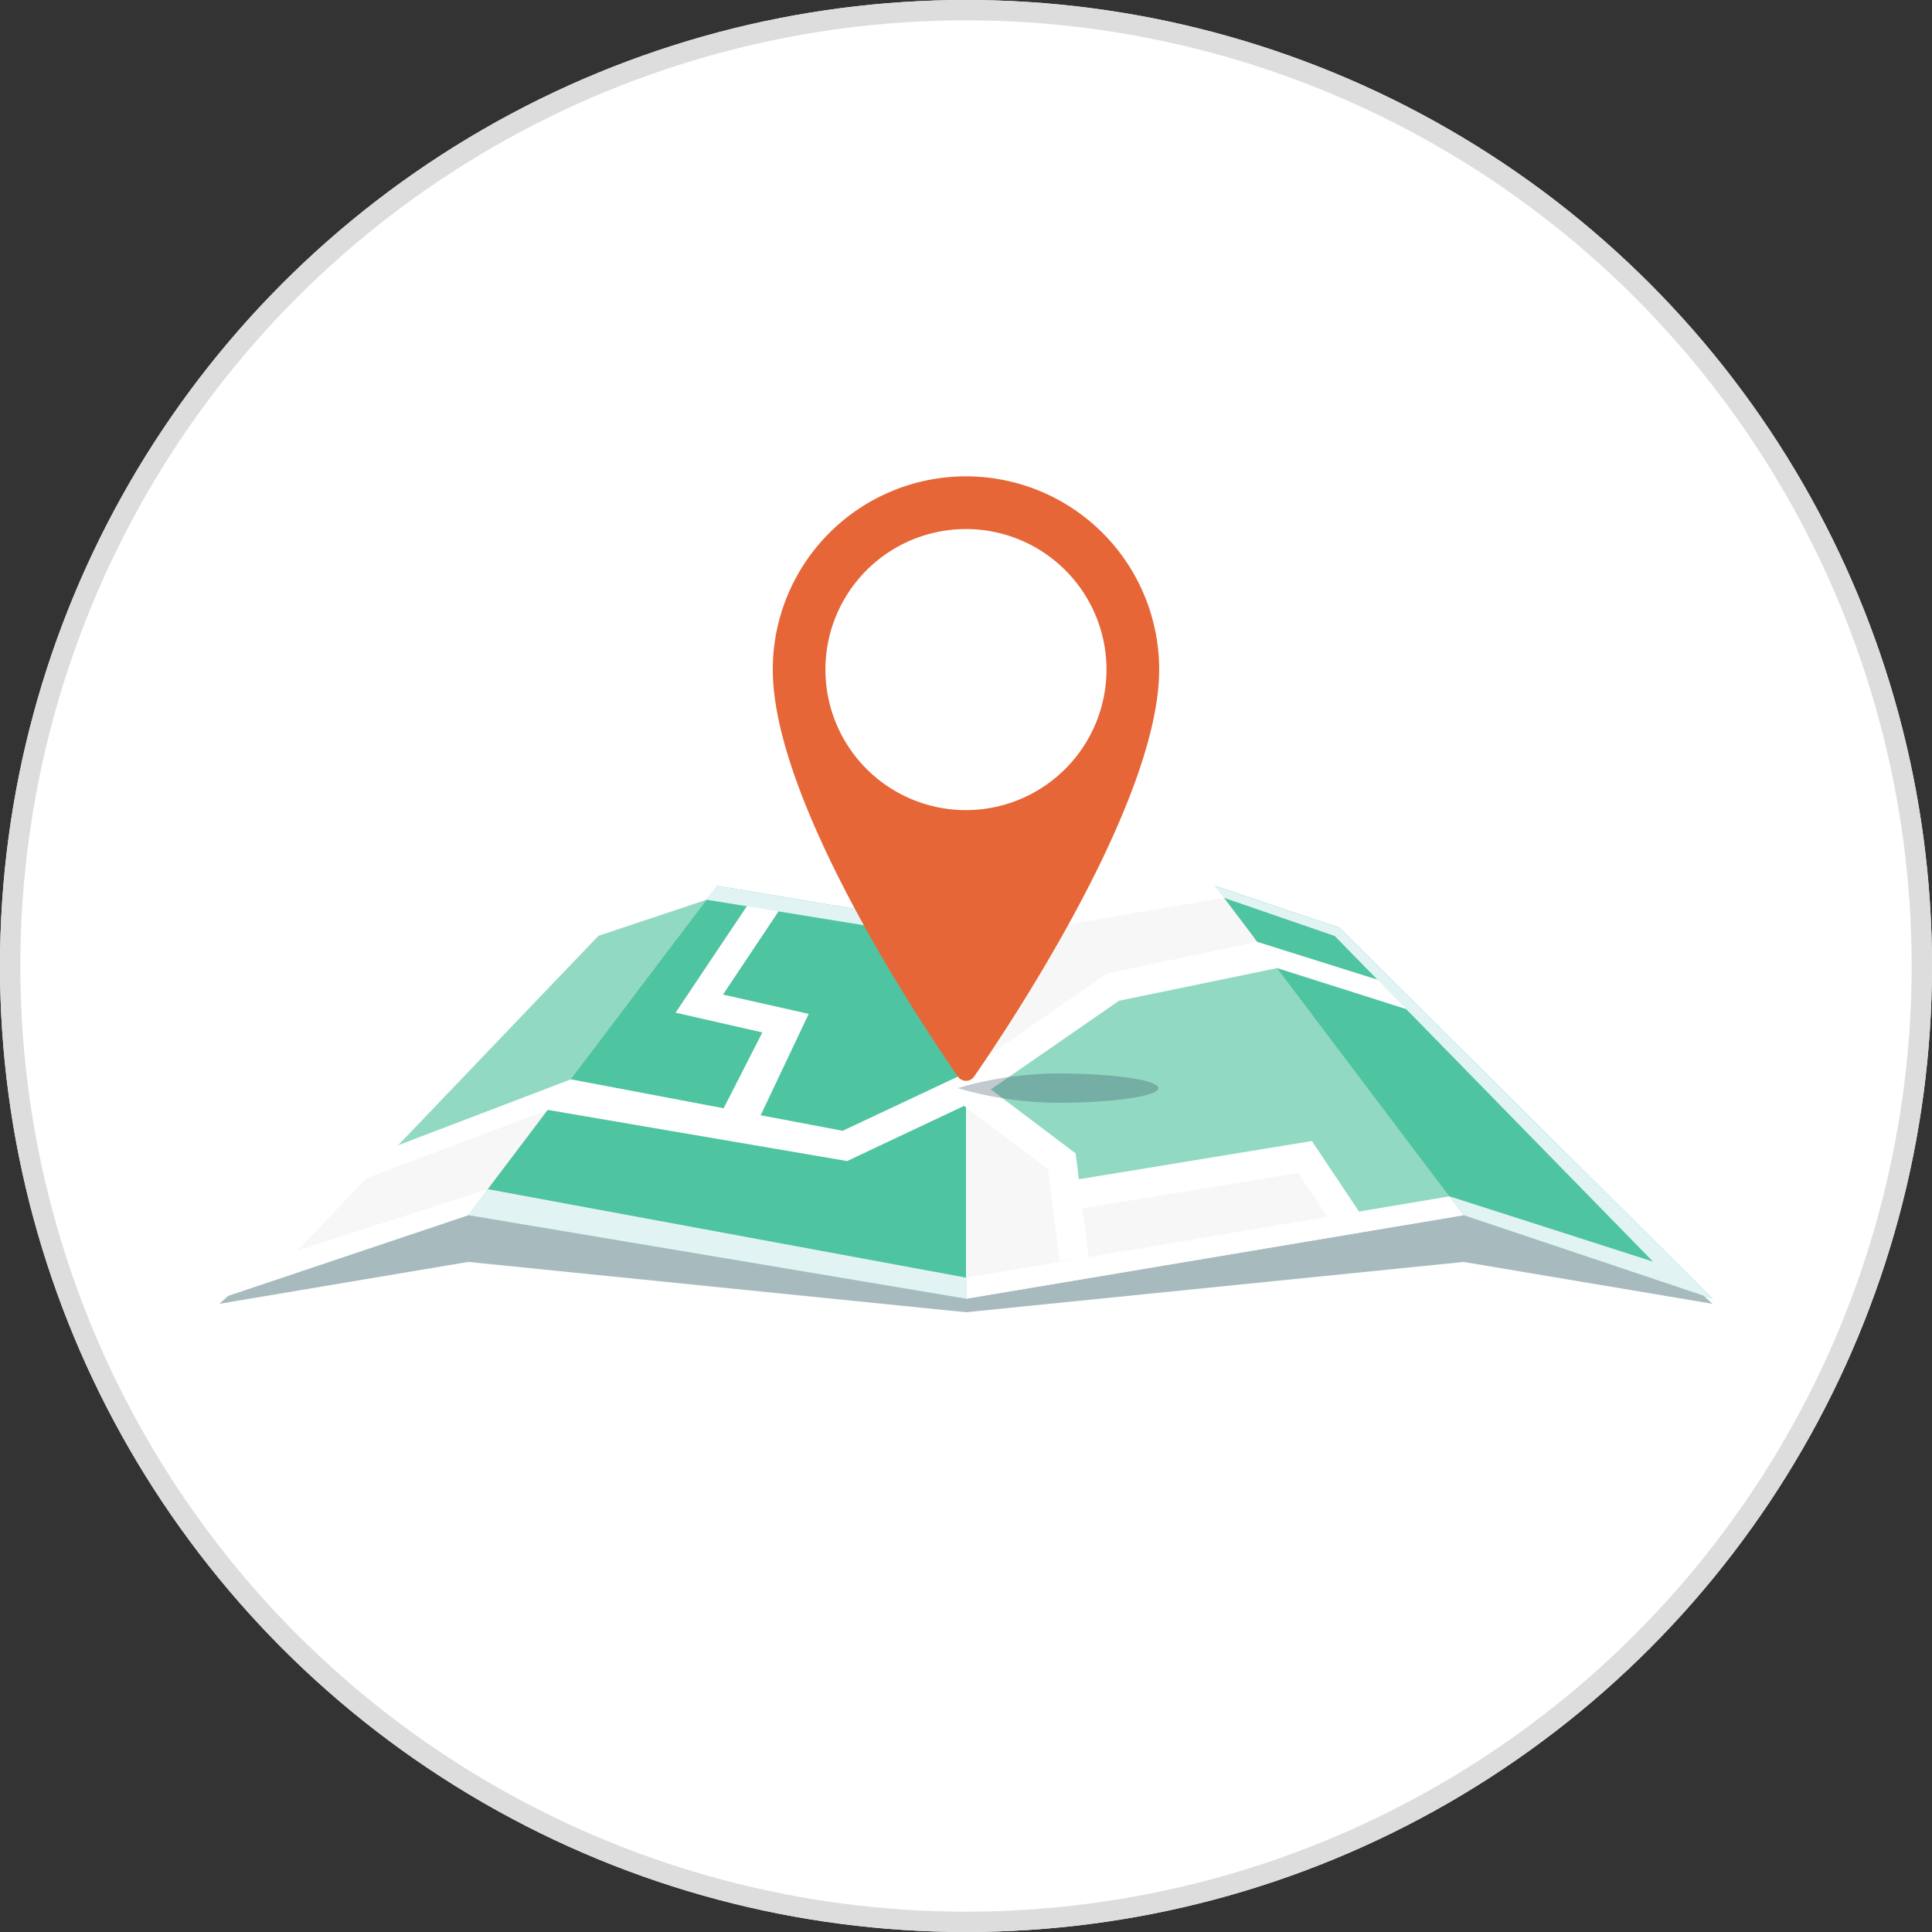 <svg xmlns="http://www.w3.org/2000/svg" xmlns:xlink="http://www.w3.org/1999/xlink" width="190" height="190" viewBox="0 0 190 190">
  <rect x="0" y="0" width="190" height="190" fill="#333333" stroke="none"/>
  <defs>
    <clipPath id="clip-path">
      <rect id="長方形_3223" data-name="長方形 3223" width="146.847" height="82.196" fill="none"/>
    </clipPath>
    <clipPath id="clip-path-3">
      <rect id="長方形_3218" data-name="長方形 3218" width="68.192" height="30.912" fill="none"/>
    </clipPath>
    <clipPath id="clip-path-4">
      <rect id="長方形_3219" data-name="長方形 3219" width="40.606" height="26.431" fill="none"/>
    </clipPath>
    <clipPath id="clip-path-6">
      <rect id="長方形_3221" data-name="長方形 3221" width="19.728" height="2.881" fill="none"/>
    </clipPath>
  </defs>
  <g id="グループ_6979" data-name="グループ 6979" transform="translate(-167 -889)">
    <g id="楕円形_15" data-name="楕円形 15" transform="translate(167 889)" fill="#fff" stroke="#ddd" stroke-width="2">
      <circle cx="95" cy="95" r="95" stroke="none"/>
      <circle cx="95" cy="95" r="94" fill="none"/>
    </g>
    <g id="グループ_6722" data-name="グループ 6722" transform="translate(188.577 935.852)">
      <g id="グループ_6721" data-name="グループ 6721" clip-path="url(#clip-path)">
        <path id="パス_57970" data-name="パス 57970" d="M73.423,62.541l-24.47-4.1-12.242,4.1L0,95.769l24.47-4.118L73.423,96.6l48.942-4.946,24.482,4.118L110.135,62.541l-12.23-4.1Z" transform="translate(0 -14.401)" fill="#a7bbbf"/>
        <path id="パス_57971" data-name="パス 57971" d="M36.711,57.539,0,94.035l24.47-8.214L48.953,53.433Z" transform="translate(0 -13.168)" fill="#f7f7f7"/>
        <path id="パス_57972" data-name="パス 57972" d="M56.955,53.433,32.473,85.821l48.953,8.214v-36.5Z" transform="translate(-8.003 -13.168)" fill="#4fc4a0"/>
        <path id="パス_57973" data-name="パス 57973" d="M121.917,53.433,97.435,57.539v36.5l48.941-8.214Z" transform="translate(-24.012 -13.168)" fill="#f7f7f7"/>
        <path id="パス_57974" data-name="パス 57974" d="M154.383,85.821l24.482,8.214-36.711-36.5-12.23-4.105Z" transform="translate(-32.018 -13.168)" fill="#4fc4a0"/>
        <g id="グループ_6715" data-name="グループ 6715" transform="translate(0 0)">
          <g id="グループ_6714" data-name="グループ 6714" clip-path="url(#clip-path)">
            <g id="グループ_6710" data-name="グループ 6710" transform="translate(73.838 46.983)" opacity="0.6">
              <g id="グループ_6709" data-name="グループ 6709">
                <g id="グループ_6708" data-name="グループ 6708" clip-path="url(#clip-path-3)">
                  <path id="パス_57975" data-name="パス 57975" d="M97.985,75.521,112,65.3l14.981-2.95,12.465,3.974L166.176,93.26l-19.244-6.286-11.757,2.208-4.536-7.59-23.36,4.393-.856-3.876Z" transform="translate(-97.985 -62.348)" fill="#4fc4a0"/>
                </g>
              </g>
            </g>
            <g id="グループ_6713" data-name="グループ 6713" transform="translate(14.772 41.133)" opacity="0.6">
              <g id="グループ_6712" data-name="グループ 6712">
                <g id="グループ_6711" data-name="グループ 6711" clip-path="url(#clip-path-4)">
                  <path id="パス_57976" data-name="パス 57976" d="M57.7,55.725l-5.4,9.475,7.9,2.321-3.974,9.048-18.4-2.121L19.6,81.016,41.812,58.295l11.316-3.71Z" transform="translate(-19.603 -54.585)" fill="#4fc4a0"/>
                </g>
              </g>
            </g>
          </g>
        </g>
        <path id="パス_57977" data-name="パス 57977" d="M106.015,60.743l-14.758,3.1-14.6,10.111L65.241,79.323l-26.723-5.06L18.709,81.819l-2.685,3.065,20.22-7.615L65.676,82.3l12.416-5.855,14.336-9.912,15.54-3.209,13.052,4.145-2.571-2.818Z" transform="translate(-3.949 -14.969)" fill="#fff"/>
        <path id="パス_57978" data-name="パス 57978" d="M106.357,96.493l-1.126-9.017L96.286,80.72l1.731-2.3,9.921,7.487,1.275,10.215Z" transform="translate(-23.729 -19.327)" fill="#fff"/>
        <path id="パス_57979" data-name="パス 57979" d="M67.293,77.56l-3.662-.742,4.435-8.685L59.53,66.191,67.3,54.585l2.387,1.6-5.49,8.225,8.427,1.9Z" transform="translate(-14.67 -13.452)" fill="#fff"/>
        <path id="パス_57980" data-name="パス 57980" d="M137.2,95.844l-4-5.972L110.515,93.6l-.483-2.843,24.523-4.024,5.02,7.516Z" transform="translate(-27.116 -21.374)" fill="#fff"/>
        <path id="パス_57981" data-name="パス 57981" d="M36.711,57.539,0,94.035l24.47-8.214L26.4,83.264,7.687,89.285,37.276,58.345,47.915,54.8l1.038-1.368Z" transform="translate(0 -13.168)" fill="#fff"/>
        <path id="パス_57982" data-name="パス 57982" d="M81.426,101.717,34.4,93.019l-1.931,2.558,48.953,8.214.1-.015V101.7Z" transform="translate(-8.003 -22.923)" fill="#e1f4f3"/>
        <path id="パス_57983" data-name="パス 57983" d="M89.093,57.539l-24.47-4.105L63.584,54.8l25.509,4.139.1-.016v-1.4Z" transform="translate(-15.67 -13.168)" fill="#e1f4f3"/>
        <path id="パス_57984" data-name="パス 57984" d="M121.953,53.434l0,0-24.384,4.09v1.4l25.275-4.315Z" transform="translate(-24.044 -13.168)" fill="#fff"/>
        <path id="パス_57985" data-name="パス 57985" d="M145.019,93.955l-47.453,7.977v2.074l48.84-8.2-1.382-1.852Z" transform="translate(-24.044 -23.154)" fill="#fff"/>
        <path id="パス_57986" data-name="パス 57986" d="M130.816,54.611,141.7,58.362,173,90.383,153,83.97l1.382,1.852h0l24.482,8.214-36.711-36.5-12.227-4.1Z" transform="translate(-32.019 -13.168)" fill="#e1f4f3"/>
        <g id="グループ_6720" data-name="グループ 6720" transform="translate(0 0)">
          <g id="グループ_6719" data-name="グループ 6719" clip-path="url(#clip-path)">
            <g id="グループ_6718" data-name="グループ 6718" transform="translate(72.613 58.717)" opacity="0.3" style="mix-blend-mode: multiply;isolation: isolate">
              <g id="グループ_6717" data-name="グループ 6717">
                <g id="グループ_6716" data-name="グループ 6716" clip-path="url(#clip-path-6)">
                  <path id="パス_57987" data-name="パス 57987" d="M96.359,79.359A35.33,35.33,0,0,0,106.22,80.8c5.447,0,9.867-.645,9.867-1.441s-4.42-1.44-9.867-1.44a35.347,35.347,0,0,0-9.861,1.44" transform="translate(-96.359 -77.919)" fill="#34495e"/>
                </g>
              </g>
            </g>
            <path id="パス_57988" data-name="パス 57988" d="M72.217,18.992c0,12.954,14.6,34.83,18.208,40.031a.967.967,0,0,0,1.592,0c3.6-5.207,18.2-27.117,18.2-40.03a19,19,0,0,0-38,0" transform="translate(-17.797 0)" fill="#e66637"/>
            <path id="パス_57989" data-name="パス 57989" d="M92.915,34.512a13.821,13.821,0,1,1,13.817-13.827A13.839,13.839,0,0,1,92.915,34.512" transform="translate(-19.492 -1.693)" fill="#fff"/>
          </g>
        </g>
      </g>
    </g>
  </g>
</svg>
